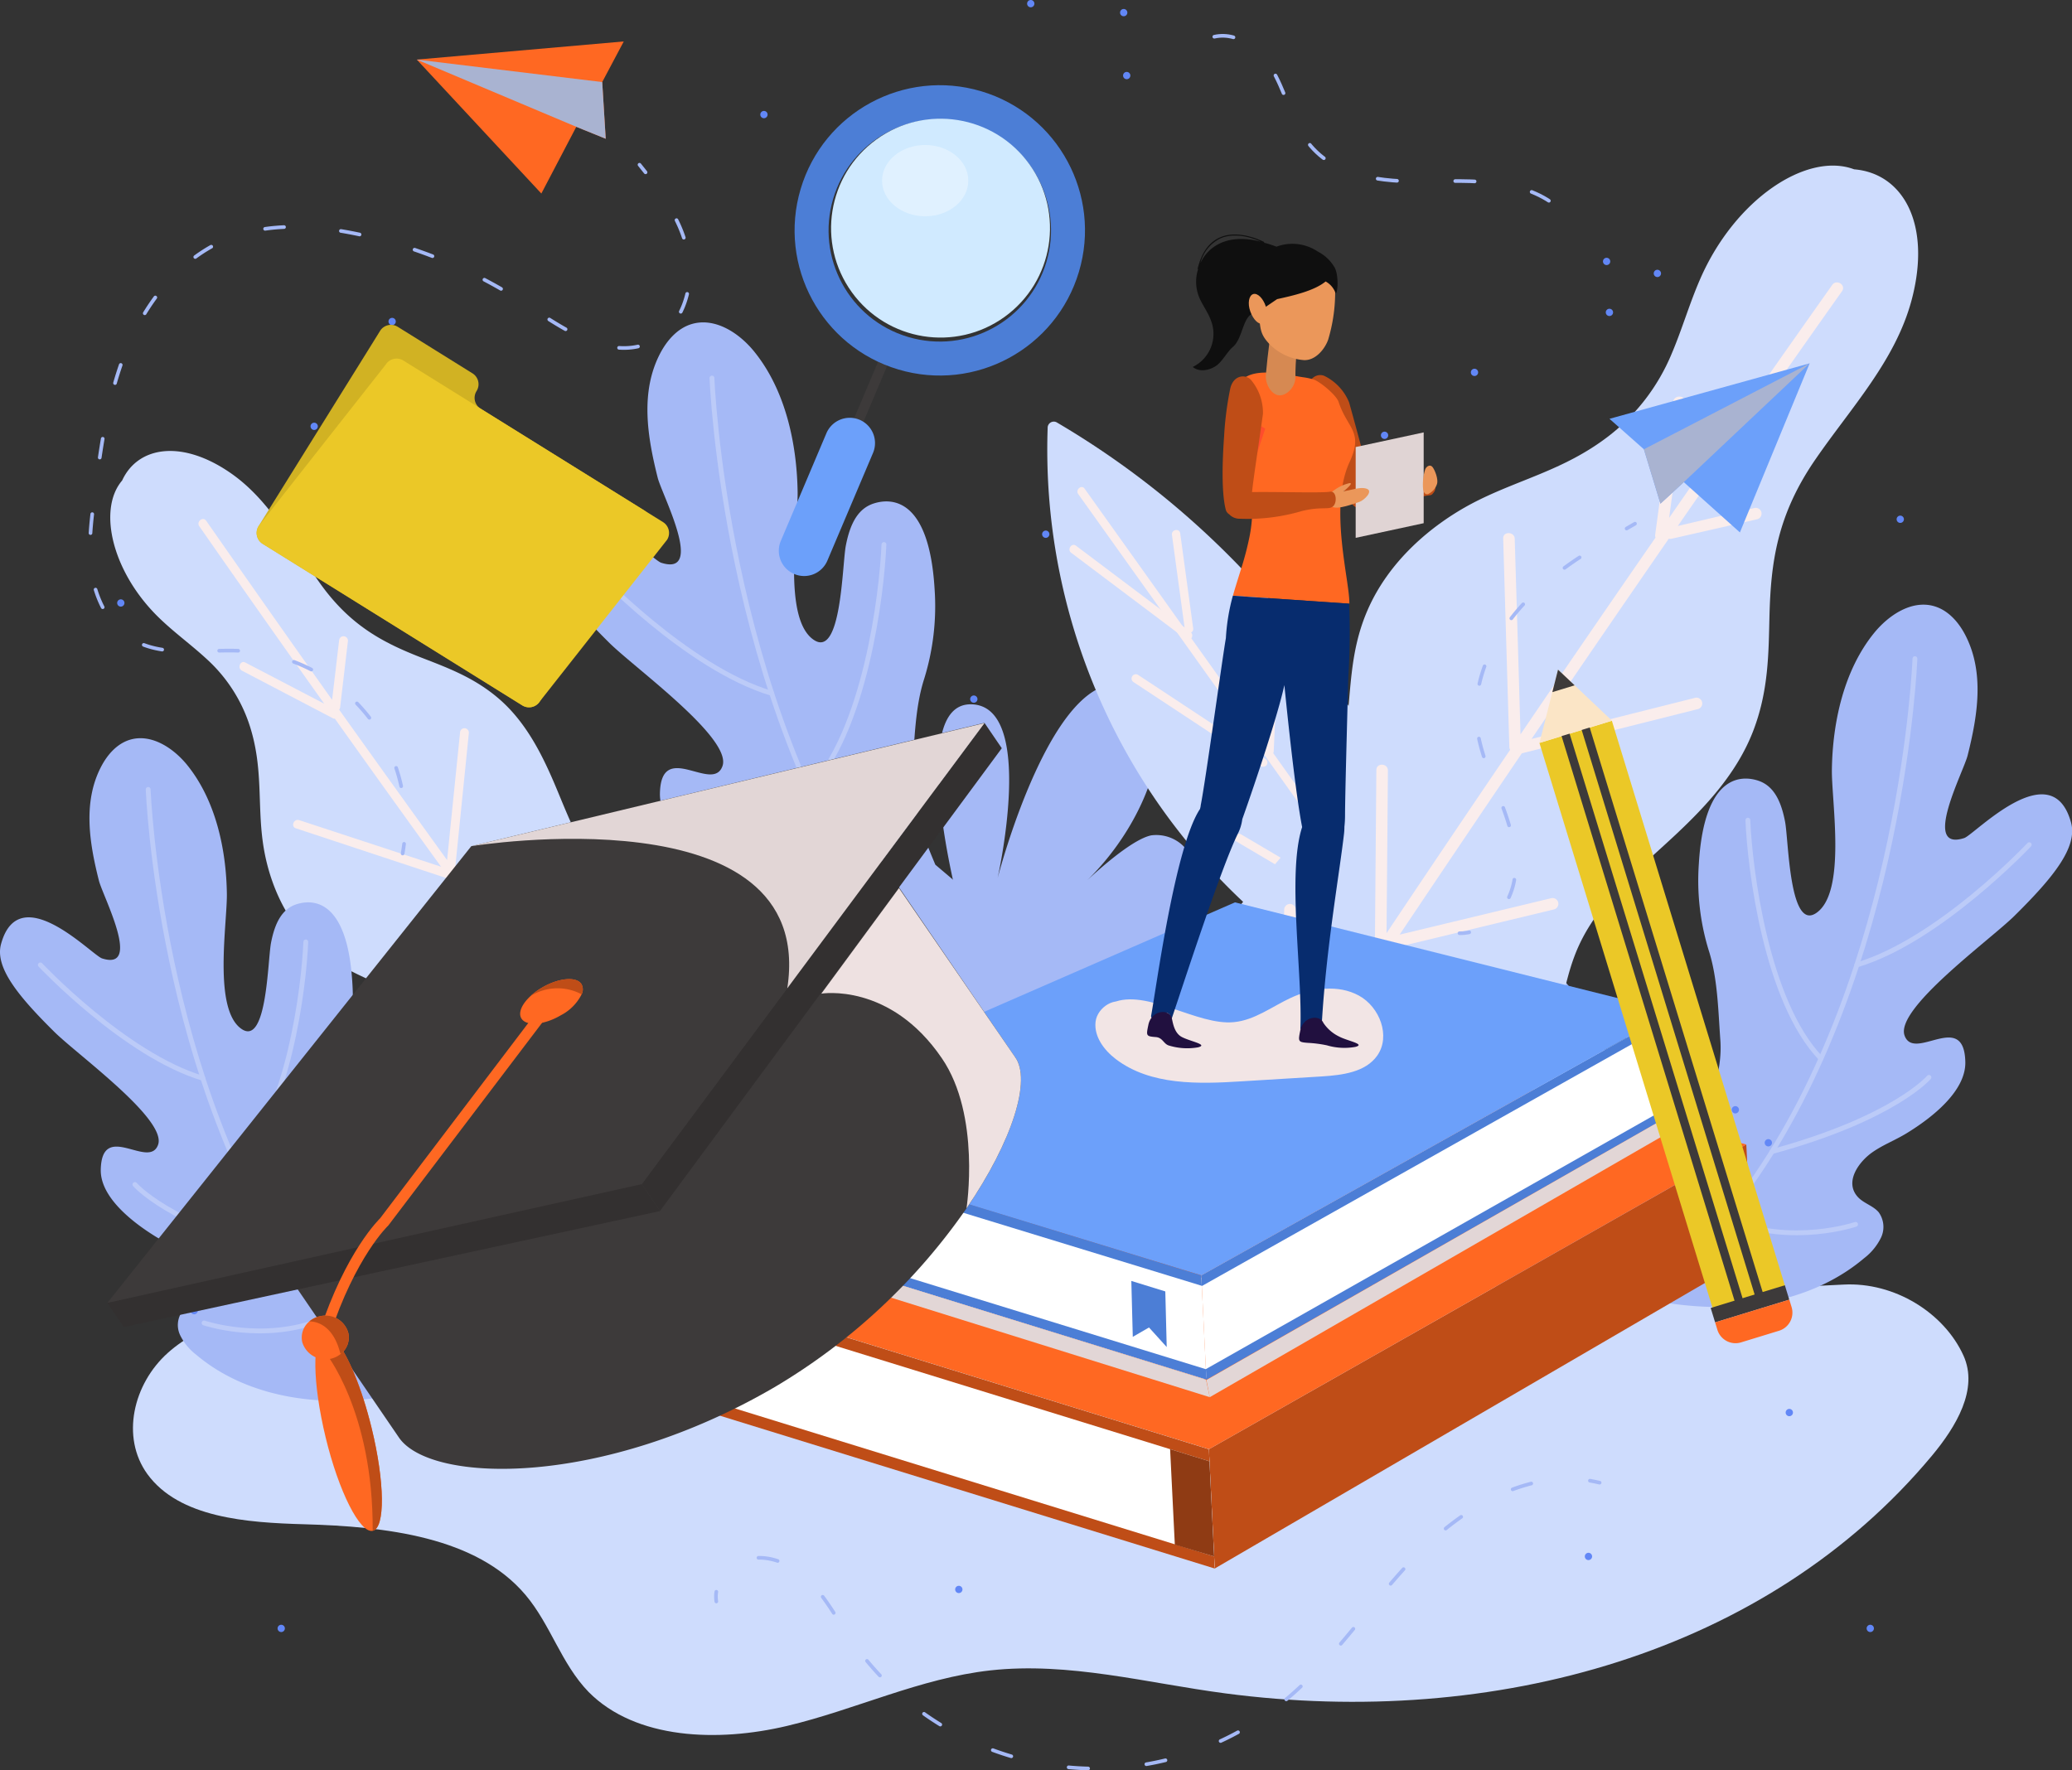 <?xml version="1.0" encoding="UTF-8"?> <svg xmlns="http://www.w3.org/2000/svg" viewBox="0 0 426.88 364.79"><rect x="0" y="0" width="426.88" height="364.79" fill="#333333" stroke="none"/> <defs> <style>.cls-1{isolation:isolate;}.cls-2{fill:#cedcfd;}.cls-3{fill:#faedec;}.cls-4{fill:#a5b9f6;}.cls-5{opacity:0.25;}.cls-18,.cls-32,.cls-33,.cls-34,.cls-35,.cls-36,.cls-37,.cls-6{fill:none;}.cls-6{stroke:#fff;}.cls-32,.cls-33,.cls-34,.cls-35,.cls-36,.cls-6{stroke-linecap:round;stroke-linejoin:round;}.cls-7{fill:#6287f6;}.cls-8{fill:#bf4d17;}.cls-9{fill:#ff6822;}.cls-10,.cls-39{fill:#fff;}.cls-11{fill:#8f3b14;}.cls-12{fill:#4c7ed6;}.cls-13{fill:#e2d6d6;}.cls-13,.cls-17,.cls-22,.cls-31{mix-blend-mode:multiply;}.cls-14{fill:#6ca0fa;}.cls-15{fill:#3d3a3a;}.cls-16{fill:#333030;}.cls-17{fill:#eee1e1;}.cls-18{stroke:#ff6822;stroke-width:2.24px;}.cls-18,.cls-37{stroke-miterlimit:10;}.cls-19{fill:#ebc827;}.cls-20{fill:#fbe5c6;}.cls-21{fill:#d1b223;}.cls-23{fill:#f2e5e5;}.cls-24{fill:#072c6e;}.cls-25{fill:#21103f;}.cls-26{fill:#ff4d2c;}.cls-27{fill:#d68952;}.cls-28{fill:#eb975a;}.cls-29{fill:#0f0f0f;}.cls-30{fill:#e0d4d4;}.cls-31{fill:#a9b3d1;}.cls-32,.cls-33,.cls-34,.cls-35,.cls-36{stroke:#a5b9f6;stroke-width:0.75px;}.cls-33{stroke-dasharray:3.79 11.36;}.cls-34{stroke-dasharray:3.92 11.76;}.cls-35{stroke-dasharray:4.02 12.05;}.cls-36{stroke-dasharray:4 12;}.cls-37{stroke:#4c7ed6;stroke-width:7px;}.cls-38{fill:#d0eaff;}.cls-39{opacity:0.35;}</style> </defs> <title>Ресурс 2</title> <g class="cls-1"> <g id="Слой_2" data-name="Слой 2"> <g id="BACKGROUND"> <path class="cls-2" d="M126.18,241.45c-4.11,1.38-9.18,2.15-14.78-1.17-6-3.57-10-10.29-13.4-16.49-4.52-8.12-8.68-15-16.54-19.25-5.67-3.09-11.7-4.81-17.1-9.87-6.27-5.89-9.24-14.17-10.2-21.07-1.13-8,.06-15.33-2.66-23.9a31.68,31.68,0,0,0-8.8-13.79c-3.11-2.89-6.45-5.3-9.54-8.23-10-9.43-13.15-22.63-8-28.66,3.25-7.09,12.37-8.52,22.46-1.47,8.07,5.64,12.55,14.59,18.31,22.64,6.22,8.71,12.93,12.21,20.81,15.29,5.36,2.09,11.07,4.13,16.26,8.69s8.41,10.77,11,16.77c3.17,7.34,5.95,15.92,12.65,21.65,3.59,3.07,7.53,4.88,11.1,8.1a36.93,36.93,0,0,1,6.33,7.62c9.54,15.07,5.69,28.29-1.84,34.73C137.75,236.9,132,239.5,126.18,241.45Z"></path> <path class="cls-3" d="M41.06,108.44Q53.84,126.8,66.79,145l-16.25-8.48c-1-.54-1.72,1.15-.69,1.68L68.57,148a.75.75,0,0,0,.42.09q10.88,15.3,21.88,30.51L61.65,169c-1.11-.37-1.81,1.32-.7,1.68L92.15,181a.83.83,0,0,0,.44,0q10.2,14.1,20.51,28.1l-24-8.91c-1.1-.41-1.8,1.28-.7,1.69l26.64,9.89q6.9,9.39,13.84,18.75l-24.08-9.22c-1.1-.42-1.79,1.27-.7,1.69l24.36,9.32a.86.86,0,0,0,1.14-.54.79.79,0,0,0,.26.08q8,10.78,16.07,21.52c.71.94,2.14-.18,1.43-1.12q-8.16-10.86-16.25-21.77a214.53,214.53,0,0,0,4.28-25.82.91.91,0,0,0-1.81-.22,212.41,212.41,0,0,1-3.9,24.09q-6.47-8.72-12.9-17.46a.79.79,0,0,0-.55-.8l0,0-.6-.82q1.47-13.18,3-26.35a.91.91,0,0,0-1.81-.22L114,207.23q-10.17-13.86-20.28-27.78L96.6,151a.91.91,0,0,0-1.8-.22Q93.45,164,92.11,177.23q-11.17-15.47-22.24-31a.81.81,0,0,0,.2-.45l1.61-13.66a.91.91,0,0,0-1.81-.21q-.72,6.15-1.45,12.3-13.05-18.39-25.93-36.89C41.82,106.35,40.39,107.48,41.06,108.44Z"></path> <path class="cls-2" d="M91.51,276.58c-9.5-2.88-19.15-5.79-29.16-6.21s-20.61,2-27.76,8.39-9.74,17.38-4.22,25c6.56,9,20.43,10,32.34,10.33,16.66.47,35.39,2.53,45.54,14.54,5.2,6.15,7.36,14.17,13,20C131,358.5,148,359,162.12,355.65s27.43-9.84,41.93-11.45c16.19-1.79,32.28,2.62,48.4,4.74,55.44,7.3,111.61-8.26,145.55-48.95,5-6,9.66-13.73,6.52-20.66-4-8.82-14.22-15.19-24.71-14.63-25.63,1.36-51.41,2.11-76.94-.25-22.84-2.12-45.13-7.56-67.79-10.85-53.73-7.81-92.08,6.72-143.57,23"></path> <path class="cls-4" d="M349.82,233.12c2.52-6,5.08-12.3,4.61-18.8-.44-6-.54-12.73-2.39-18.47A49,49,0,0,1,350,178c1.13-18.9,9.12-18.12,12.13-17.17s4.73,3.71,5.64,8.51c.73,3.86.87,22.44,6.36,18.83,6.36-4.18,3.18-23.11,3.28-29.59.14-9.71,2.44-20.4,8.65-28.09,3.06-3.79,7.93-7,12.58-5.53,2.79.87,4.87,3.25,6.22,5.83,4.07,7.79,2.55,16.77.51,24.9-.86,3.4-9.54,19.85-.7,17,2.11-.68,18-17.61,22-3.24,1.42,5.07-3.53,11.25-11.67,19.29-5.08,5-24.57,19.09-22.62,24.63s12.27-5.39,12.52,5.45c.14,6.07-7,11.57-12,14.64-2.35,1.46-5,2.44-7.25,4.05-2.68,1.91-5.69,6-2.94,9.09,1.2,1.36,3.19,1.82,4.35,3.21a5.16,5.16,0,0,1,.47,5.22,11.93,11.93,0,0,1-3.46,4.22c-9,7.63-21.27,10.54-33,10s-23.18-4.12-34.2-8.3"></path> <g class="cls-5"> <path class="cls-6" d="M394.52,135.72s-2.39,64.05-34.14,108.67"></path> <path class="cls-6" d="M418.07,174.06s-18.54,19.72-35.51,24.77"></path> <path class="cls-6" d="M360.1,169c.41,9.95,3.77,37.38,15.06,49.12"></path> <path class="cls-6" d="M397.41,222s-7.18,8.44-32.35,15.3"></path> <path class="cls-6" d="M382.29,252.29s-12.87,4.37-25.7-.73"></path> </g> <path class="cls-4" d="M333.84,265.12H280.49c-10.41,0-8.72-12.35,20.24-6.86-7.1-3.24-7.14-7.59-6.54-8.75s2.58-1.75,3.78-1.65c3.68.32,6.48,2.57,9.71,4.38a20.75,20.75,0,0,1-9.24-17.73c.07-1.92.48-4,1.89-5.27a7.79,7.79,0,0,1,6.28-2c3.9.78,11.09,7.3,13.95,10.07-14.59-13.42-20.15-34.57-10.8-39.4,15.72-8.12,27.6,37.89,27.6,37.89s-7.82-34.57,5.3-34.77,2.45,40.16,2.45,40.16"></path> <path class="cls-4" d="M72.68,254.53c-2.37-5.67-4.79-11.6-4.34-17.73.41-5.68.5-12,2.25-17.42a46.23,46.23,0,0,0,2-16.87c-1.06-17.83-8.6-17.09-11.44-16.2s-4.46,3.5-5.32,8c-.69,3.64-.82,21.16-6,17.76-6-3.95-3-21.8-3.09-27.91-.13-9.15-2.3-19.24-8.16-26.5-2.89-3.57-7.48-6.57-11.87-5.21-2.63.82-4.59,3.07-5.86,5.5-3.84,7.34-2.41,15.82-.48,23.48.8,3.21,9,18.73.66,16.06C19,196.88,4,180.91.23,194.47c-1.34,4.77,3.33,10.61,11,18.19,4.79,4.73,23.18,18,21.34,23.22S21,230.8,20.76,241c-.13,5.72,6.61,10.91,11.29,13.8,2.22,1.38,4.71,2.31,6.84,3.82,2.52,1.8,5.36,5.66,2.77,8.58-1.13,1.28-3,1.71-4.1,3a4.84,4.84,0,0,0-.45,4.92,11.3,11.3,0,0,0,3.27,4c8.47,7.19,20.06,9.94,31.16,9.47s21.86-3.89,32.25-7.83"></path> <g class="cls-5"> <path class="cls-6" d="M30.53,162.67s2.24,60.41,32.19,102.49"></path> <path class="cls-6" d="M8.31,198.83s17.48,18.59,33.49,23.36"></path> <path class="cls-6" d="M63,194.09c-.38,9.38-3.55,35.25-14.2,46.33"></path> <path class="cls-6" d="M27.8,244.08s6.76,8,30.51,14.44"></path> <path class="cls-6" d="M42.05,272.61s12.14,4.12,24.25-.69"></path> </g> <path class="cls-4" d="M87.75,284.71h50.32c9.81,0,8.22-11.64-19.09-6.46,6.7-3.07,6.74-7.17,6.17-8.26s-2.44-1.65-3.57-1.56c-3.47.3-6.11,2.43-9.15,4.13a19.54,19.54,0,0,0,8.71-16.72,7,7,0,0,0-1.78-5,7.32,7.32,0,0,0-5.92-1.9c-3.69.73-10.46,6.88-13.17,9.5,13.77-12.66,19-32.61,10.2-37.16-14.84-7.66-26,35.73-26,35.73s7.38-32.6-5-32.8-2.31,37.89-2.31,37.89"></path> <path class="cls-4" d="M192.7,178.18c-2.59-6.18-5.23-12.66-4.74-19.35.45-6.2.55-13.11,2.46-19a50.51,50.51,0,0,0,2.13-18.42c-1.16-19.46-9.39-18.66-12.49-17.68s-4.87,3.82-5.81,8.76c-.75,4-.9,23.11-6.55,19.39-6.55-4.31-3.28-23.79-3.37-30.47-.15-10-2.51-21-8.91-28.92-3.15-3.91-8.17-7.18-13-5.69-2.87.89-5,3.34-6.4,6-4.19,8-2.62,17.27-.52,25.64.88,3.5,9.82,20.44.72,17.52-2.18-.7-18.5-18.13-22.66-3.33-1.46,5.22,3.64,11.58,12,19.86,5.23,5.17,25.3,19.65,23.29,25.36s-12.63-5.55-12.89,5.61c-.15,6.25,7.22,11.91,12.32,15.07,2.43,1.5,5.15,2.52,7.47,4.17,2.76,2,5.85,6.18,3,9.37-1.23,1.39-3.28,1.87-4.47,3.3a5.31,5.31,0,0,0-.49,5.38,12.14,12.14,0,0,0,3.57,4.34c9.25,7.85,21.89,10.85,34,10.34s23.87-4.24,35.21-8.55"></path> <g class="cls-5"> <path class="cls-6" d="M146.68,77.9s2.46,65.95,35.15,111.89"></path> <path class="cls-6" d="M122.42,117.38s19.09,20.29,36.57,25.49"></path> <path class="cls-6" d="M182.11,112.2c-.42,10.24-3.87,38.49-15.5,50.58"></path> <path class="cls-6" d="M143.7,166.78s7.39,8.69,33.31,15.75"></path> <path class="cls-6" d="M159.26,197.92s13.26,4.5,26.47-.75"></path> </g> <path class="cls-4" d="M209.15,211.13h54.93c10.72,0,9-12.71-20.84-7.06,7.32-3.34,7.36-7.82,6.74-9s-2.66-1.8-3.89-1.7c-3.79.33-6.67,2.65-10,4.51a21.34,21.34,0,0,0,9.51-18.25c-.07-2-.49-4.09-1.94-5.43a8,8,0,0,0-6.46-2.07c-4,.8-11.43,7.52-14.37,10.37,15-13.82,20.74-35.6,11.12-40.56-16.19-8.37-28.42,39-28.42,39s8.05-35.6-5.46-35.81-2.52,41.36-2.52,41.36"></path> <path class="cls-7" d="M68.44,99.72a.75.75,0,0,0,0-1.5.75.75,0,0,0,0,1.5Z"></path> <path class="cls-7" d="M75.23,94.77a.75.75,0,0,0,0-1.5.75.75,0,0,0,0,1.5Z"></path> <path class="cls-7" d="M200.63,144.81a.75.75,0,0,0,0-1.5.75.75,0,0,0,0,1.5Z"></path> <path class="cls-7" d="M64.73,88.6a.75.75,0,0,0,0-1.5.75.75,0,0,0,0,1.5Z"></path> <path class="cls-7" d="M357.52,229.43a.75.75,0,0,0,0-1.5.75.75,0,0,0,0,1.5Z"></path> <path class="cls-7" d="M364.32,236.23a.75.75,0,0,0,0-1.5.75.75,0,0,0,0,1.5Z"></path> <path class="cls-7" d="M349.49,242.41a.75.75,0,0,0,0-1.5.75.75,0,0,0,0,1.5Z"></path> <path class="cls-7" d="M331,54.62a.75.75,0,0,0,0-1.5.75.75,0,0,0,0,1.5Z"></path> <path class="cls-7" d="M341.46,57.09a.75.75,0,0,0,0-1.5.75.75,0,0,0,0,1.5Z"></path> <path class="cls-7" d="M331.58,65.12a.75.75,0,0,0,0-1.5.75.75,0,0,0,0,1.5Z"></path> <path class="cls-7" d="M215.45,110.83a.75.75,0,0,0,0-1.5.75.75,0,0,0,0,1.5Z"></path> <path class="cls-7" d="M217.31,101a.75.75,0,0,0,0-1.5.75.75,0,0,0,0,1.5Z"></path> <path class="cls-7" d="M224.72,111.45a.75.75,0,0,0,0-1.5.75.75,0,0,0,0,1.5Z"></path> <path class="cls-7" d="M212.36,280.7a.75.75,0,0,0,0-1.5.75.75,0,0,0,0,1.5Z"></path> <path class="cls-7" d="M217.92,288.73a.75.75,0,0,0,0-1.5.75.75,0,0,0,0,1.5Z"></path> <path class="cls-7" d="M368.64,291.82a.75.75,0,0,0,0-1.5.75.75,0,0,0,0,1.5Z"></path> <path class="cls-7" d="M348.26,127.51a.75.75,0,0,0,0-1.5.75.75,0,0,0,0,1.5Z"></path> <path class="cls-7" d="M80.79,67a.75.75,0,0,0,0-1.5.75.75,0,0,0,0,1.5Z"></path> <path class="cls-7" d="M157.39,24.36a.75.75,0,0,0,0-1.5.75.75,0,0,0,0,1.5Z"></path> <path class="cls-7" d="M212.36,1.5a.75.75,0,0,0,0-1.5.75.75,0,0,0,0,1.5Z"></path> <path class="cls-7" d="M232.13,16.32a.75.75,0,0,0,0-1.5.75.75,0,0,0,0,1.5Z"></path> <path class="cls-7" d="M70.91,284.41a.75.75,0,0,0,0-1.5.75.75,0,0,0,0,1.5Z"></path> <path class="cls-7" d="M42.49,263.41a.75.75,0,0,0,0-1.5.75.75,0,0,0,0,1.5Z"></path> <path class="cls-7" d="M45,267.73a.75.75,0,0,0,0-1.5.75.75,0,0,0,0,1.5Z"></path> <path class="cls-7" d="M40,270.82a.75.75,0,0,0,0-1.5.75.75,0,0,0,0,1.5Z"></path> <path class="cls-7" d="M327.26,321.47a.75.75,0,0,0,0-1.5.75.75,0,0,0,0,1.5Z"></path> <path class="cls-7" d="M68.44,217.08a.75.75,0,0,0,0-1.5.75.75,0,0,0,0,1.5Z"></path> <path class="cls-7" d="M57.94,336.3a.75.75,0,0,0,0-1.5.75.75,0,0,0,0,1.5Z"></path> <path class="cls-7" d="M197.54,328.27a.75.75,0,0,0,0-1.5.75.75,0,0,0,0,1.5Z"></path> <path class="cls-7" d="M385.32,336.3a.75.75,0,0,0,0-1.5.75.75,0,0,0,0,1.5Z"></path> <path class="cls-7" d="M231.51,3.35a.75.75,0,0,0,0-1.5.75.75,0,0,0,0,1.5Z"></path> <path class="cls-7" d="M285.25,90.45a.75.75,0,0,0,0-1.5.75.75,0,0,0,0,1.5Z"></path> <path class="cls-7" d="M303.78,77.48a.75.75,0,0,0,0-1.5.75.75,0,0,0,0,1.5Z"></path> <path class="cls-7" d="M24.89,125a.75.75,0,0,0,0-1.5.75.75,0,0,0,0,1.5Z"></path> <path class="cls-7" d="M391.5,107.75a.75.75,0,0,0,0-1.5.75.75,0,0,0,0,1.5Z"></path> <path class="cls-2" d="M217.65,87A176.45,176.45,0,0,1,302.8,212.81c.23,1.6-3.11-.13-3.42-.24A127.82,127.82,0,0,1,215.84,88.21,1.27,1.27,0,0,1,217.65,87Z"></path> <path class="cls-3" d="M222.15,101.82l62,86.91-28.43-16.79c-1-.57-1.95.88-1,1.45l31.91,18.85L305.69,219c.65.92,2-.23,1.33-1.14l-18.74-26.29a.74.74,0,0,0-.39-.6l-.07,0-64.34-90.24C222.83,99.76,221.5,100.91,222.15,101.82Z"></path> <path class="cls-3" d="M234.51,139.09a.87.87,0,0,0-1,1.45l26.23,17.31a.88.88,0,0,0,1-1.45Z"></path> <path class="cls-3" d="M241.45,110.23q1.29,9.52,2.6,19.06l-22.37-16.84c-.9-.68-1.88.78-1,1.45l23.64,17.79c.86.65,1.77-.64,1.07-1.35a.83.83,0,0,0,.43-.88l-2.67-19.56C243,108.78,241.29,109.12,241.45,110.23Z"></path> <path class="cls-3" d="M261.66,132.84l-1,21.95a.88.88,0,0,0,1.75.11l1-22A.88.88,0,0,0,261.66,132.84Z"></path> <path class="cls-3" d="M282.51,167.93a79,79,0,0,1,1.86,20c0,1.12,1.71,1.24,1.75.11a80.71,80.71,0,0,0-1.89-20.44A.88.88,0,0,0,282.51,167.93Z"></path> <path class="cls-2" d="M251.65,222.79c-3.53-4.44-6.73-10.34-5.15-18.71,1.72-9,8.24-16.85,14.33-23.85,8-9.18,14.57-17.36,16.34-28.95,1.27-8.35.7-16.55,4.53-25.44,4.45-10.35,13.33-17.69,21.39-22,9.41-5,18.9-6.75,28.25-13.92a41.62,41.62,0,0,0,13.05-17c2.18-5.12,3.65-10.3,5.88-15.41,7.17-16.49,22-26.28,31.72-22.62,10.19.84,16,11.43,11.83,27-3.35,12.45-12.37,22-19.71,32.64-8,11.54-9.28,21.36-9.56,32.44-.19,7.54-.14,15.47-3.45,23.9s-9.52,15.15-15.75,21c-7.61,7.17-17,14.43-21,25.23-2.17,5.79-2.64,11.44-5,17.27a48.75,48.75,0,0,1-6.57,11.19c-14.31,18.47-32.29,19.62-43.58,13.22C262.42,235,256.64,229.07,251.65,222.79Z"></path> <path class="cls-3" d="M377.48,58.71q-16.91,23.92-33.6,48,1.61-11.89,3.2-23.8c.21-1.52-2.18-1.61-2.38-.1L341,110.22a1.11,1.11,0,0,0,.07.56q-14,20.22-27.81,40.54-.58-20.13-1.19-40.27c0-1.52-2.42-1.63-2.38-.1q.63,21.49,1.27,43a1.23,1.23,0,0,0,.16.56q-12.81,18.84-25.46,37.78.15-16.76.28-33.52c0-1.53-2.37-1.63-2.38-.1q-.15,18.6-.31,37.2-8.49,12.69-16.92,25.4l.62-33.76a1.19,1.19,0,0,0-2.38-.1L264,221.54a1.13,1.13,0,0,0,1.17,1.16,1.46,1.46,0,0,0,0,.36q-9.72,14.66-19.34,29.37c-.84,1.29,1.18,2.55,2,1.27q9.72-14.89,19.56-29.72a279.26,279.26,0,0,0,33.69-6.23,1.2,1.2,0,0,0-.53-2.33,279.82,279.82,0,0,1-31.41,5.93Q277,209.5,284.9,197.69a1,1,0,0,0,.74-1v-.06l.75-1.11,33.75-8.12a1.19,1.19,0,0,0-.54-2.32l-31.24,7.51q12.52-18.7,25.17-37.36l36.34-9.13a1.2,1.2,0,0,0-.54-2.33l-33.8,8.5Q329.6,131.58,343.81,111a1.12,1.12,0,0,0,.64,0L362,107a1.19,1.19,0,0,0-.54-2.32l-15.79,3.7Q362.47,84.07,379.5,60C380.39,58.72,378.37,57.46,377.48,58.71Z"></path> </g> <g id="OBJECTS"> <polygon class="cls-8" points="360.9 258.75 250.26 323.21 249.06 298.63 359.78 235.83 360.9 258.75"></polygon> <polygon class="cls-9" points="249.06 298.63 134.43 263.22 257.1 209.62 359.78 235.83 249.06 298.63"></polygon> <polygon class="cls-10" points="135.62 287.52 250.25 322.93 249.06 298.63 134.43 263.22 135.62 287.52"></polygon> <polygon class="cls-8" points="134.55 265.71 249.18 301.12 249.06 298.63 134.43 263.22 134.55 265.71"></polygon> <polygon class="cls-8" points="135.63 287.8 250.26 323.21 250.14 320.72 135.51 285.31 135.63 287.8"></polygon> <polygon class="cls-11" points="242.04 318.29 250.14 320.72 249.18 301.12 241.07 298.61 242.04 318.29"></polygon> <polygon class="cls-11" points="145.61 283.15 149.48 280.92 153.71 285.58 153.37 278.75 145.26 276.25 145.61 283.15"></polygon> <polygon class="cls-10" points="345.57 227.59 248.52 284.03 247.49 262.8 344.64 208.51 345.57 227.59"></polygon> <polygon class="cls-12" points="344.73 210.36 247.59 265.01 247.49 262.8 344.64 208.51 344.73 210.36"></polygon> <polygon class="cls-12" points="345.64 228.96 248.54 284.32 248.43 282.12 345.55 227.11 345.64 228.96"></polygon> <polygon class="cls-13" points="345.8 232.21 249.24 287.9 248.54 284.37 341.9 231.07 345.8 232.21"></polygon> <polygon class="cls-14" points="344.64 208.51 254.43 185.94 148.08 232.36 152.71 238.6 152.48 233.83 247.49 262.8 344.64 208.51"></polygon> <path class="cls-10" d="M151.91,254.43,248,284.11a.39.39,0,0,0,.52-.36l-1-20.45-94-29a3.55,3.55,0,0,0-4.74,3.31l.68,13.84A3.4,3.4,0,0,0,151.91,254.43Z"></path> <polygon class="cls-12" points="233.38 275.47 236.72 273.54 240.37 277.57 240.08 266.11 233.08 263.95 233.38 275.47"></polygon> <polygon class="cls-12" points="157.1 255.94 149.12 253.49 148.08 232.36 156.07 234.81 157.1 255.94"></polygon> <polygon class="cls-12" points="150.83 254.06 149.12 253.49 148.08 232.36 149.8 232.93 150.83 254.06"></polygon> <polygon class="cls-12" points="148.19 234.51 247.59 264.95 247.49 262.8 148.08 232.36 148.19 234.51"></polygon> <polygon class="cls-12" points="149.09 253.53 248.59 284.29 248.48 282.15 148.97 251.5 149.09 253.53"></polygon> <polygon class="cls-13" points="149.49 256.75 249.24 287.9 248.47 284.29 153.49 254.87 149.49 256.75"></polygon> <path class="cls-15" d="M209.12,217.8c3.43,4.67-.48,17.26-10,31.2a126.53,126.53,0,0,1-39.46,36.79c-35.6,20.79-70.73,19.92-77.4,10.53L49,247.63,178,172.3S208.87,217.46,209.12,217.8Z"></path> <polygon class="cls-16" points="206.39 154.18 135.98 249.53 132.21 244 202.82 148.95 206.39 154.18"></polygon> <polygon class="cls-15" points="202.83 148.95 164.31 200.8 132.21 244 26.6 267.76 22.11 268.48 97.1 174.36 202.83 148.95"></polygon> <polygon class="cls-16" points="25.5 273.45 135.99 249.55 132.21 244 22.11 268.48 25.5 273.45"></polygon> <path class="cls-13" d="M202.83,149,164.31,200.8l-2.11,2.85c6.25-40.86-65.1-29.29-65.1-29.29Z"></path> <path class="cls-17" d="M209.12,217.8c3.43,4.67-.48,17.26-10,31.2,0,0,3-19.13-5.07-30.93-10.69-15.7-24.84-13.32-24.84-13.32l16-21.75S208.87,217.46,209.12,217.8Z"></path> <path class="cls-9" d="M119.77,202.75a2.23,2.23,0,0,1,.06,2.14,9.85,9.85,0,0,1-4.27,4.31c-3.39,2-7,2.32-8.09.74-.79-1.16,0-3,1.85-4.71a12.85,12.85,0,0,1,2.36-1.73C115.08,201.51,118.7,201.17,119.77,202.75Z"></path> <path class="cls-18" d="M113.62,206.35,79.16,251.78s-6.89,6.5-12.32,23.11"></path> <path class="cls-8" d="M119.77,202.75a2.23,2.23,0,0,1,.06,2.14,10.53,10.53,0,0,0-10.51.34,12.85,12.85,0,0,1,2.36-1.73C115.08,201.51,118.7,201.17,119.77,202.75Z"></path> <path class="cls-9" d="M76.54,294.18c2.75,11.2,2.85,20.71.24,21.26s-7-8.08-9.7-19.28-2.85-20.72-.24-21.27c.72-.15,1.59.41,2.5,1.53C71.74,279.34,74.56,286.09,76.54,294.18Z"></path> <path class="cls-8" d="M76.54,294.18c2.75,11.2,2.85,20.71.24,21.26.14-24.8-9.88-36.91-9.88-36.91l2.44-2.11C71.74,279.34,74.56,286.09,76.54,294.18Z"></path> <path class="cls-9" d="M71.75,274.63A4.29,4.29,0,0,1,70.19,279a5,5,0,0,1-7.91-2.4,4.32,4.32,0,0,1,1.45-4.31,5,5,0,0,1,2.21-1.07A4.88,4.88,0,0,1,71.75,274.63Z"></path> <path class="cls-8" d="M71.75,274.63A4.29,4.29,0,0,1,70.19,279a4.08,4.08,0,0,1-.2-.56c-1.62-5.85-5.32-6.16-6.26-6.15a5,5,0,0,1,2.21-1.07A4.88,4.88,0,0,1,71.75,274.63Z"></path> <rect class="cls-19" x="334.71" y="148.11" width="15.61" height="122.12" transform="translate(-46.25 109.51) rotate(-17.03)"></rect> <rect class="cls-15" x="339.51" y="148.28" width="1.73" height="122.59" transform="translate(-46.46 108.91) rotate(-17.03)"></rect> <rect class="cls-15" x="343.65" y="147.01" width="1.73" height="122.6" transform="translate(-45.91 110.06) rotate(-17.03)"></rect> <rect class="cls-15" x="352.55" y="267.08" width="15.98" height="3.11" transform="translate(-62.87 117.4) rotate(-17.03)"></rect> <path class="cls-9" d="M353.81,270h16a0,0,0,0,1,0,0v1.6a3.91,3.91,0,0,1-3.91,3.91h-8.17a3.91,3.91,0,0,1-3.91-3.91V270A0,0,0,0,1,353.81,270Z" transform="translate(-64.03 117.95) rotate(-17.03)"></path> <polygon class="cls-20" points="332.1 148.5 317.17 153.07 319.82 142.62 320.99 137.99 324.41 141.22 332.1 148.5"></polygon> <polygon class="cls-15" points="324.41 141.22 319.82 142.62 320.99 137.99 324.41 141.22"></polygon> <path class="cls-21" d="M98.19,80.57h0a2.64,2.64,0,0,0-.85-3.64l-15.4-9.59a2.64,2.64,0,0,0-3.64.85l-1.39,2.24-1.13,1.82L53.27,108.42a2.65,2.65,0,0,0,.84,3.64l53.49,33.29a2.64,2.64,0,0,0,3.64-.85l22.25-35.74a2.64,2.64,0,0,0-.85-3.64L99,84.21A2.64,2.64,0,0,1,98.19,80.57Z"></path> <path class="cls-19" d="M107.6,145.35,54.11,112.06a2.65,2.65,0,0,1-.84-3.64L79.46,75.14a2.64,2.64,0,0,1,3.64-.85l53.49,33.29a2.64,2.64,0,0,1,.85,3.64l-26.2,33.28A2.64,2.64,0,0,1,107.6,145.35Z"></path> <g class="cls-22"> <path class="cls-23" d="M232.3,207c-2.38-1.88-6.25.54-6.59,3.56s1.74,5.82,4.16,7.67c7.19,5.48,17.08,5.15,26.1,4.58l16.35-1c4.21-.27,9-.85,11.43-4.3,2.8-4,.51-10-3.77-12.35s-9.64-1.59-14.05.46c-3.87,1.8-7.45,4.6-11.71,5-7.57.78-18-7-25-4"></path> </g> <path class="cls-8" d="M294.53,98.77c-1.5.35-6.89.43-11.9.83-1-2.8-2.5-8.91-4.68-16.67a10.46,10.46,0,0,0-5.08-5.46c-1.52-.68-3.8.56-3.15,3.52a67.59,67.59,0,0,0,2.73,9.38c2.65,7.54,4.57,11.15,5.78,12.94a2.59,2.59,0,0,0,.61.83,1.41,1.41,0,0,0,.44.34,2.9,2.9,0,0,0,1.63.43c4.62-.18,4.31-.33,10.24-2.1,4.12-1.22,3.45-.32,4.27-1.39C296.09,100.56,295.74,98.48,294.53,98.77Z"></path> <path class="cls-9" d="M256.05,90.76a70.94,70.94,0,0,1,1.86,11.79,29.23,29.23,0,0,1-.63,8.74c-.36,1.72-.82,3.43-1.33,5.12-.2.64-1.83,5.79-1.93,6.34L278,124.39c.09-4.7-4.24-19.79,0-29.08,3-6.43-.36-6.86-2.23-12.51-.46-1.39-3.81-4.17-5.15-4.6a12.67,12.67,0,0,0-2.2-.47c-4-.6-12.47-2.89-13.76,2.81-.35,1.56.25,6.49.81,8.17C255.67,89.39,255.87,90.07,256.05,90.76Z"></path> <path class="cls-24" d="M276.91,171.7a12.68,12.68,0,0,0,.07-1.34,21.44,21.44,0,0,0,.13-2.4c0-3.63.42-19.09.67-28.32h0a148.53,148.53,0,0,0,.17-15.25L254,122.75a41.3,41.3,0,0,0-1.44,8.75c-.65,3.61-4.22,29.68-5.19,34.46,0,.25-.09.48-.13.72-5.19,7.77-9.09,37.37-10.06,42.49-.13.68.25.63.66.58,1.19-.15.77-1.28,2.45-1.06.89.11,1.06,1.35,1.06,1.35,2.33-6.86,10.12-31,13.67-38.24a9.18,9.18,0,0,0,.92-3c2.85-8,7.39-21.7,8.67-27.63.68,6.78,2.27,22.1,3.66,29.26-3.14,9.7.13,30.14-.37,41.77,1.37-2,2.57-2.37,3.11-2.3a2,2,0,0,1,1.32.87C273.24,195.2,276,179.74,276.91,171.7Z"></path> <path class="cls-25" d="M272.65,210.78a8.18,8.18,0,0,0,3.22,2.8c1.75.93,5.56,1.57,3.38,2.14a12.73,12.73,0,0,1-5.88-.32,25.11,25.11,0,0,0-3.95-.51c-1.95-.15-2-.27-1.55-2.46C268.44,209.41,271.89,209,272.65,210.78Z"></path> <path class="cls-25" d="M241.35,209.59c.24.55.35,3.14,2.11,4.08s5.56,1.57,3.38,2.14a12.85,12.85,0,0,1-5.88-.33c-1.25-.28-1.35-1.67-2.84-1.78-2-.15-2-.27-1.54-2.46C237.15,208.23,240.59,207.81,241.35,209.59Z"></path> <path class="cls-26" d="M259.67,87.74l1,.58-2,6C259,92.38,259.32,90.17,259.67,87.74Z"></path> <path class="cls-27" d="M262,67.16c-.05.26-.84,5.76-1.2,10-.18,2.07,1.19,4.15,2.68,4.3h.07c1.47.1,3.32-1.63,3.33-3.68,0-3.71.45-7.48.46-7.54Z"></path> <path class="cls-28" d="M259.37,63c.15,4.75.22,5.81,2.15,7.88a11.18,11.18,0,0,0,7.05,3.32c2.42.16,4.39-2.27,5.07-4.23A34.2,34.2,0,0,0,275,57.88c-.16-2.64-3.18-6-6.51-6.27S259,51.35,259.37,63Z"></path> <path class="cls-29" d="M275,55.18a8.5,8.5,0,0,0-3.51-3.35,9.41,9.41,0,0,0-8.51-1A25.4,25.4,0,0,0,260.4,50l.06-.12s-5.09-2.75-9.16-.94c-2.25,1-3.8,3.19-4.58,6.51l.12,0a8.5,8.5,0,0,0,.09,5.48c.65,1.75,1.87,3.26,2.51,5a7.58,7.58,0,0,1-3.7,9.68c1.28,1.09,3.28.76,4.69-.15s2.32-2.91,3.6-4c2.16-1.8,2-7.13,4.82-6.92l4.26-2.9c3.42-.75,7.67-1.73,10-3.64a4.42,4.42,0,0,1,1.93,2.11C275.45,61.53,276,57.21,275,55.18Zm-24.32-4.69a8.33,8.33,0,0,0-3.36,3.71,7.8,7.8,0,0,1,4.07-5.06c3.16-1.41,7,0,8.36.66C256.64,49,253.42,48.92,250.69,50.49Z"></path> <path class="cls-28" d="M260.78,63.12c.55,1.67.29,3.27-.59,3.56s-2-.83-2.6-2.51-.29-3.28.59-3.57S260.22,61.44,260.78,63.12Z"></path> <polygon class="cls-30" points="293.31 107.81 279.3 110.83 279.3 92.12 293.31 89.1 293.31 107.81"></polygon> <path class="cls-28" d="M274.33,101.44A8.63,8.63,0,0,1,278,99.56c1-.11-.73,1.28-1.53,2S273.38,102.18,274.33,101.44Z"></path> <path class="cls-28" d="M275.88,101.41c2.92-.46,4.4-1.19,5.74-.68s-.59,2.38-1.58,2.7-4.48,1.66-5.52,1S273.72,101.76,275.88,101.41Z"></path> <path class="cls-8" d="M274,101.32c-1.53.29-10.73,0-16.05.08.33-3.24,1.27-9,2.25-16.14a10.56,10.56,0,0,0-2.49-7c-1.13-1.22-3.72-1-4.29,2a67.12,67.12,0,0,0-1.23,9.68c-.66,9.33-.11,13.34.35,15.1a1.56,1.56,0,0,0,.7.93,2.91,2.91,0,0,0,2.13.92,39.61,39.61,0,0,0,12.83-1.58c4.34-1.07,5.69-.07,6.6-1.14C275.51,103.25,275.25,101.08,274,101.32Z"></path> <path class="cls-28" d="M293.15,100a10.41,10.41,0,0,1,.46-3.24c.23-.65,1-1.13,1.5-.54s1.28,2.57.93,3.56a3.53,3.53,0,0,1-1.76,2C293.54,102.06,293.15,101.35,293.15,100Z"></path> <polygon class="cls-14" points="338.68 92.58 331.59 86.3 372.83 74.87 358.46 109.71 346.9 99.35 342.09 103.78 338.68 92.58"></polygon> <polygon class="cls-31" points="372.83 74.87 346.9 99.35 342.09 103.78 338.68 92.58 372.83 74.87"></polygon> <polygon class="cls-9" points="124.07 16.91 128.51 8.54 85.87 12.28 111.53 39.88 118.73 26.13 124.79 28.59 124.07 16.91"></polygon> <polygon class="cls-31" points="85.87 12.28 118.73 26.13 124.79 28.59 124.07 16.91 85.87 12.28"></polygon> <path class="cls-32" d="M336.85,107.91l-1.73,1"></path> <path class="cls-33" d="M325.44,114.86a65.35,65.35,0,0,0-11.21,9.22c-6.41,6.74-10.92,15.88-10,25.13.56,5.59,3,10.79,5,16s3.74,10.89,2.7,16.41a14.46,14.46,0,0,1-4.34,7.82"></path> <path class="cls-32" d="M302.69,192.11a9.33,9.33,0,0,1-2,.19"></path> <path class="cls-32" d="M131.75,33.94,133,35.51"></path> <path class="cls-34" d="M139.38,45.36a27.32,27.32,0,0,1,2.39,7c1.33,6.94-1.25,15.12-7.64,18.12-8.53,4-17.92-2.6-25.79-7.8A100.63,100.63,0,0,0,73.6,48.22c-8.86-1.84-18.35-2.42-26.73,1C37.21,53.16,30.22,62,26.22,71.65s-5.39,20.13-6.74,30.48c-.69,5.3-1.39,10.69-.56,16s3.4,10.54,7.93,13.39c6.64,4.17,15.23,2.17,23.06,2.61A35.5,35.5,0,0,1,83.44,168"></path> <path class="cls-32" d="M83.25,173.88q-.12,1-.3,2"></path> <path class="cls-32" d="M147.58,330a6.39,6.39,0,0,1,0-2"></path> <path class="cls-35" d="M156.26,321c4.23-.06,8.23,2.39,11.14,5.51,3.06,3.29,5.19,7.33,7.72,11.05a61.14,61.14,0,0,0,89.14,13.22c10.81-8.76,18.3-20.92,28.09-30.82,7.86-8,18.37-14.63,29.21-15.2"></path> <path class="cls-32" d="M327.56,305.11c.65.11,1.3.25,2,.41"></path> <path class="cls-36" d="M250.17,7.57c5.27-1.19,10.19,3.3,12.67,8.1s3.7,10.35,7.23,14.44c6,7,16.52,7.49,25.75,7.26s19.61-.2,26.16,6.31"></path> <rect class="cls-15" x="177.48" y="69.85" width="2.05" height="25.94" transform="translate(46.46 -63.08) rotate(22.96)"></rect> <path class="cls-14" d="M163.63,118.28h0a5.2,5.2,0,0,1-2.76-6.83l9.39-22.18a5.23,5.23,0,0,1,6.84-2.77h0a5.22,5.22,0,0,1,2.76,6.84l-9.4,22.18A5.2,5.2,0,0,1,163.63,118.28Z"></path> <circle class="cls-37" cx="193.63" cy="47.47" r="26.41" transform="translate(92.93 219.54) rotate(-73.44)"></circle> <circle class="cls-38" cx="193.78" cy="47.03" r="22.55" transform="translate(9.16 122.38) rotate(-35.85)"></circle> <ellipse class="cls-39" cx="190.61" cy="37.22" rx="8.88" ry="7.34"></ellipse> </g> </g> </g> </svg> 